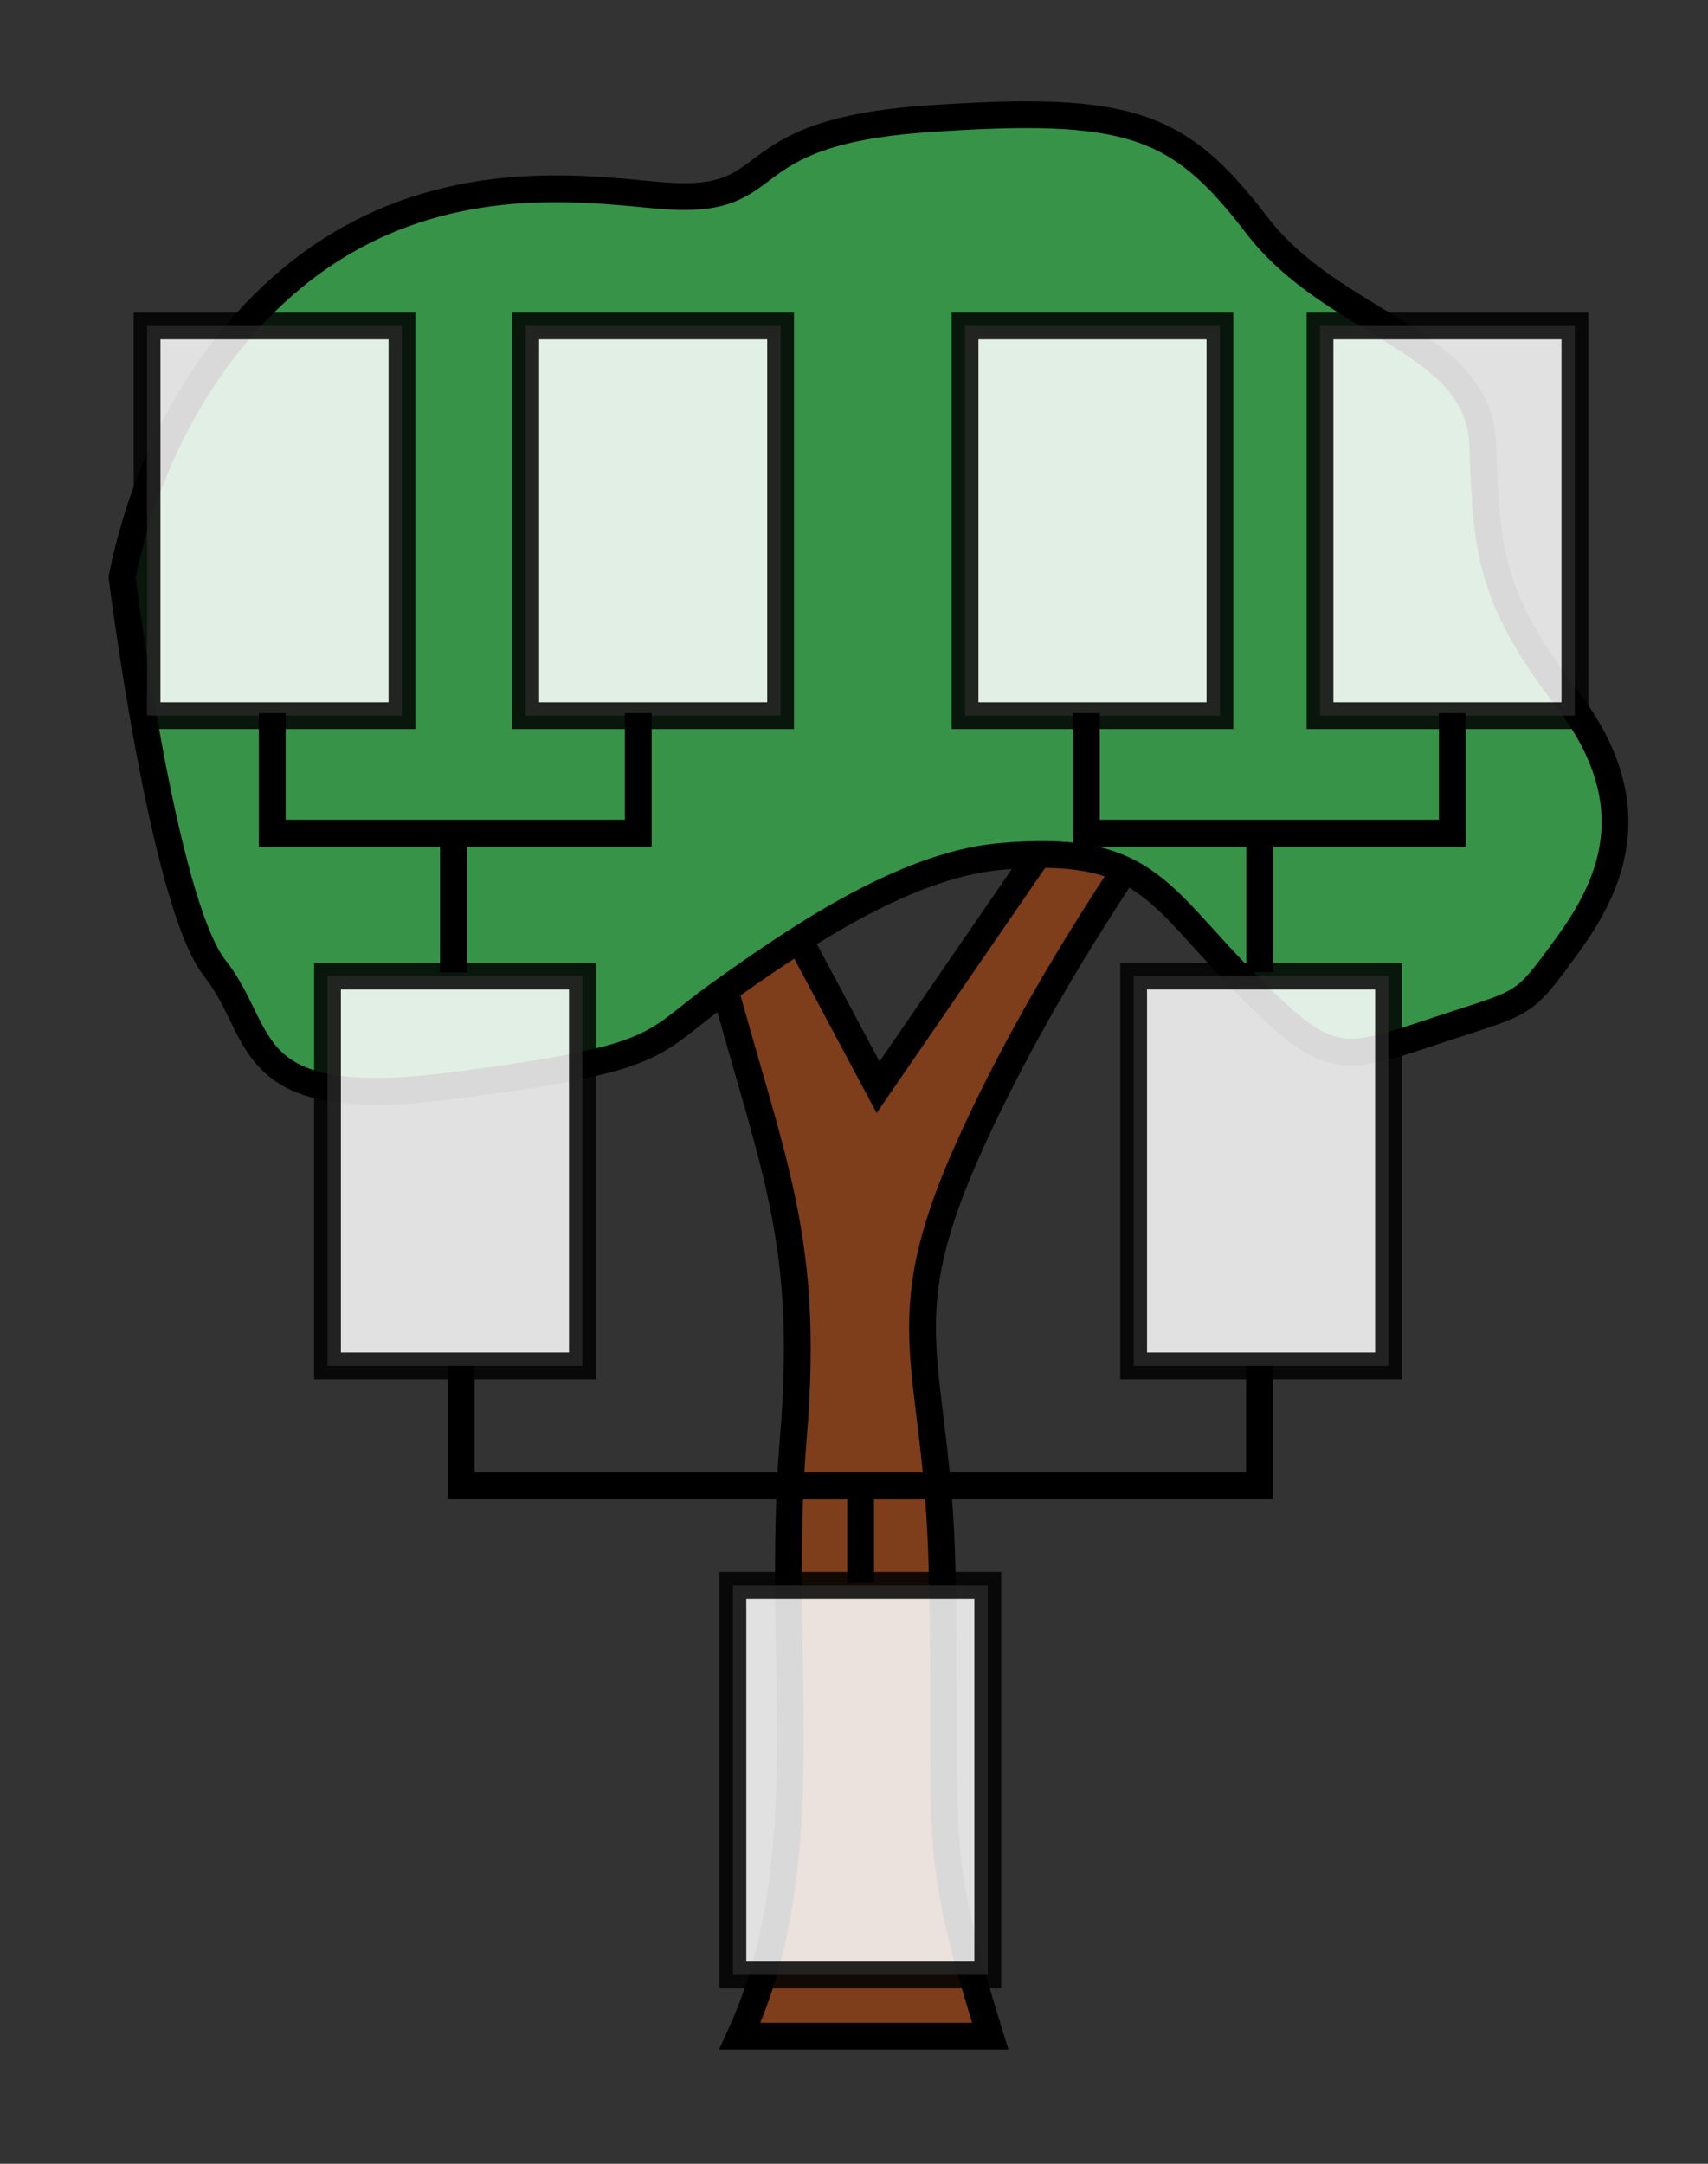 <?xml version="1.0" encoding="utf-8"?>
<!-- Generator: Adobe Illustrator 15.1.0, SVG Export Plug-In . SVG Version: 6.00 Build 0)  -->
<!DOCTYPE svg PUBLIC "-//W3C//DTD SVG 1.1//EN" "http://www.w3.org/Graphics/SVG/1.1/DTD/svg11.dtd">
<svg version="1.1" id="Layer_1" xmlns="http://www.w3.org/2000/svg" xmlns:xlink="http://www.w3.org/1999/xlink" x="0px" y="0px"
	 width="255.118px" height="323.15px" viewBox="0 0 255.118 323.15" enable-background="new 0 0 255.118 323.15"
	 xml:space="preserve">
<rect x="0" y="0" width="255.118" height="323.15" fill="#333333" stroke="none"/>
<g id="Arbre">
	<path id="Tronc" fill="#7E3D1B" stroke="#000000" stroke-width="4" stroke-miterlimit="10" d="M105.744,138.212
		c8.841,34.631,15.451,44.513,12.73,76.835c-2.72,32.322,4.194,62.58-7.956,89.043h37.393c-9.331-30.063-6.162-27.966-7.209-70.282
		c-0.752-30.363-7.961-35.354,3.599-61.519c11.561-26.166,29.336-50.483,29.336-50.483l-9.615-7.235l-32.867,47.805l-16.974-31.813
		L105.744,138.212z"/>
	<path id="Feuillage" fill="#369348" stroke="#000000" stroke-width="4" stroke-miterlimit="10" d="M18.232,86.213
		C22.634,64.315,35.31,44.55,53.352,35.02c18.042-9.529,36.369-6.536,45.655-5.798c18.577,1.476,9.393-9.384,39.537-11.477
		c30.146-2.093,37.528,0.674,49.14,15.83c11.611,15.155,33.24,17.129,33.786,32.816c0.546,15.688,0.944,22.771,12.557,37.927
		c11.609,15.156,7.31,26.932,0.209,36.688c-7.101,9.76-6.086,8.365-20.196,13.078c-14.109,4.713-15.762,5.224-28.513-7.778
		c-12.751-13.003-14.677-20.336-36.17-18.39c-14.722,1.334-31.138,12.851-41.806,20.465c-10.668,7.615-7.865,9.634-39.913,13.755
		c-32.047,4.122-27.75-7.654-35.532-17.505S18.232,86.213,18.232,86.213z"/>
</g>
<rect x="109.47" y="236.75" opacity="0.85" fill="#FFFFFF" stroke="#000000" stroke-width="4" stroke-miterlimit="10" width="38.071" height="58.202"/>
<rect x="48.919" y="145.781" opacity="0.85" fill="#FFFFFF" stroke="#000000" stroke-width="4" stroke-miterlimit="10" width="38.07" height="58.201"/>
<rect x="169.328" y="145.781" opacity="0.85" fill="#FFFFFF" stroke="#000000" stroke-width="4" stroke-miterlimit="10" width="38.07" height="58.201"/>
<rect x="197.165" y="48.679" opacity="0.85" fill="#FFFFFF" stroke="#000000" stroke-width="4" stroke-miterlimit="10" width="38.07" height="58.203"/>
<rect x="144.147" y="48.679" opacity="0.85" fill="#FFFFFF" stroke="#000000" stroke-width="4" stroke-miterlimit="10" width="38.07" height="58.203"/>
<rect x="78.527" y="48.679" opacity="0.85" fill="#FFFFFF" stroke="#000000" stroke-width="4" stroke-miterlimit="10" width="38.07" height="58.203"/>
<rect x="21.967" y="48.679" opacity="0.85" fill="#FFFFFF" stroke="#000000" stroke-width="4" stroke-miterlimit="10" width="38.07" height="58.203"/>
<polyline fill="none" stroke="#000000" stroke-width="4" stroke-miterlimit="10" points="68.89,203.982 68.89,221.903 
	188.121,221.903 188.121,203.982 "/>
<polyline fill="none" stroke="#000000" stroke-width="4" stroke-miterlimit="10" points="162.26,106.503 162.26,124.425 
	216.931,124.425 216.931,106.503 "/>
<polyline fill="none" stroke="#000000" stroke-width="4" stroke-miterlimit="10" points="40.664,106.503 40.664,124.425 
	95.335,124.425 95.335,106.503 "/>
<line fill="#FFFFFF" stroke="#000000" stroke-width="4" stroke-miterlimit="10" x1="128.548" y1="236.377" x2="128.548" y2="222.149"/>
<line fill="#FFFFFF" stroke="#000000" stroke-width="4" stroke-miterlimit="10" x1="188.166" y1="145.19" x2="188.166" y2="125.138"/>
<line fill="#FFFFFF" stroke="#000000" stroke-width="4" stroke-miterlimit="10" x1="67.75" y1="145.19" x2="67.75" y2="125.138"/>
<line fill="#FFFFFF" stroke="#000000" stroke-width="4" stroke-miterlimit="10" x1="67.75" y1="145.19" x2="67.75" y2="125.138"/>
</svg>
